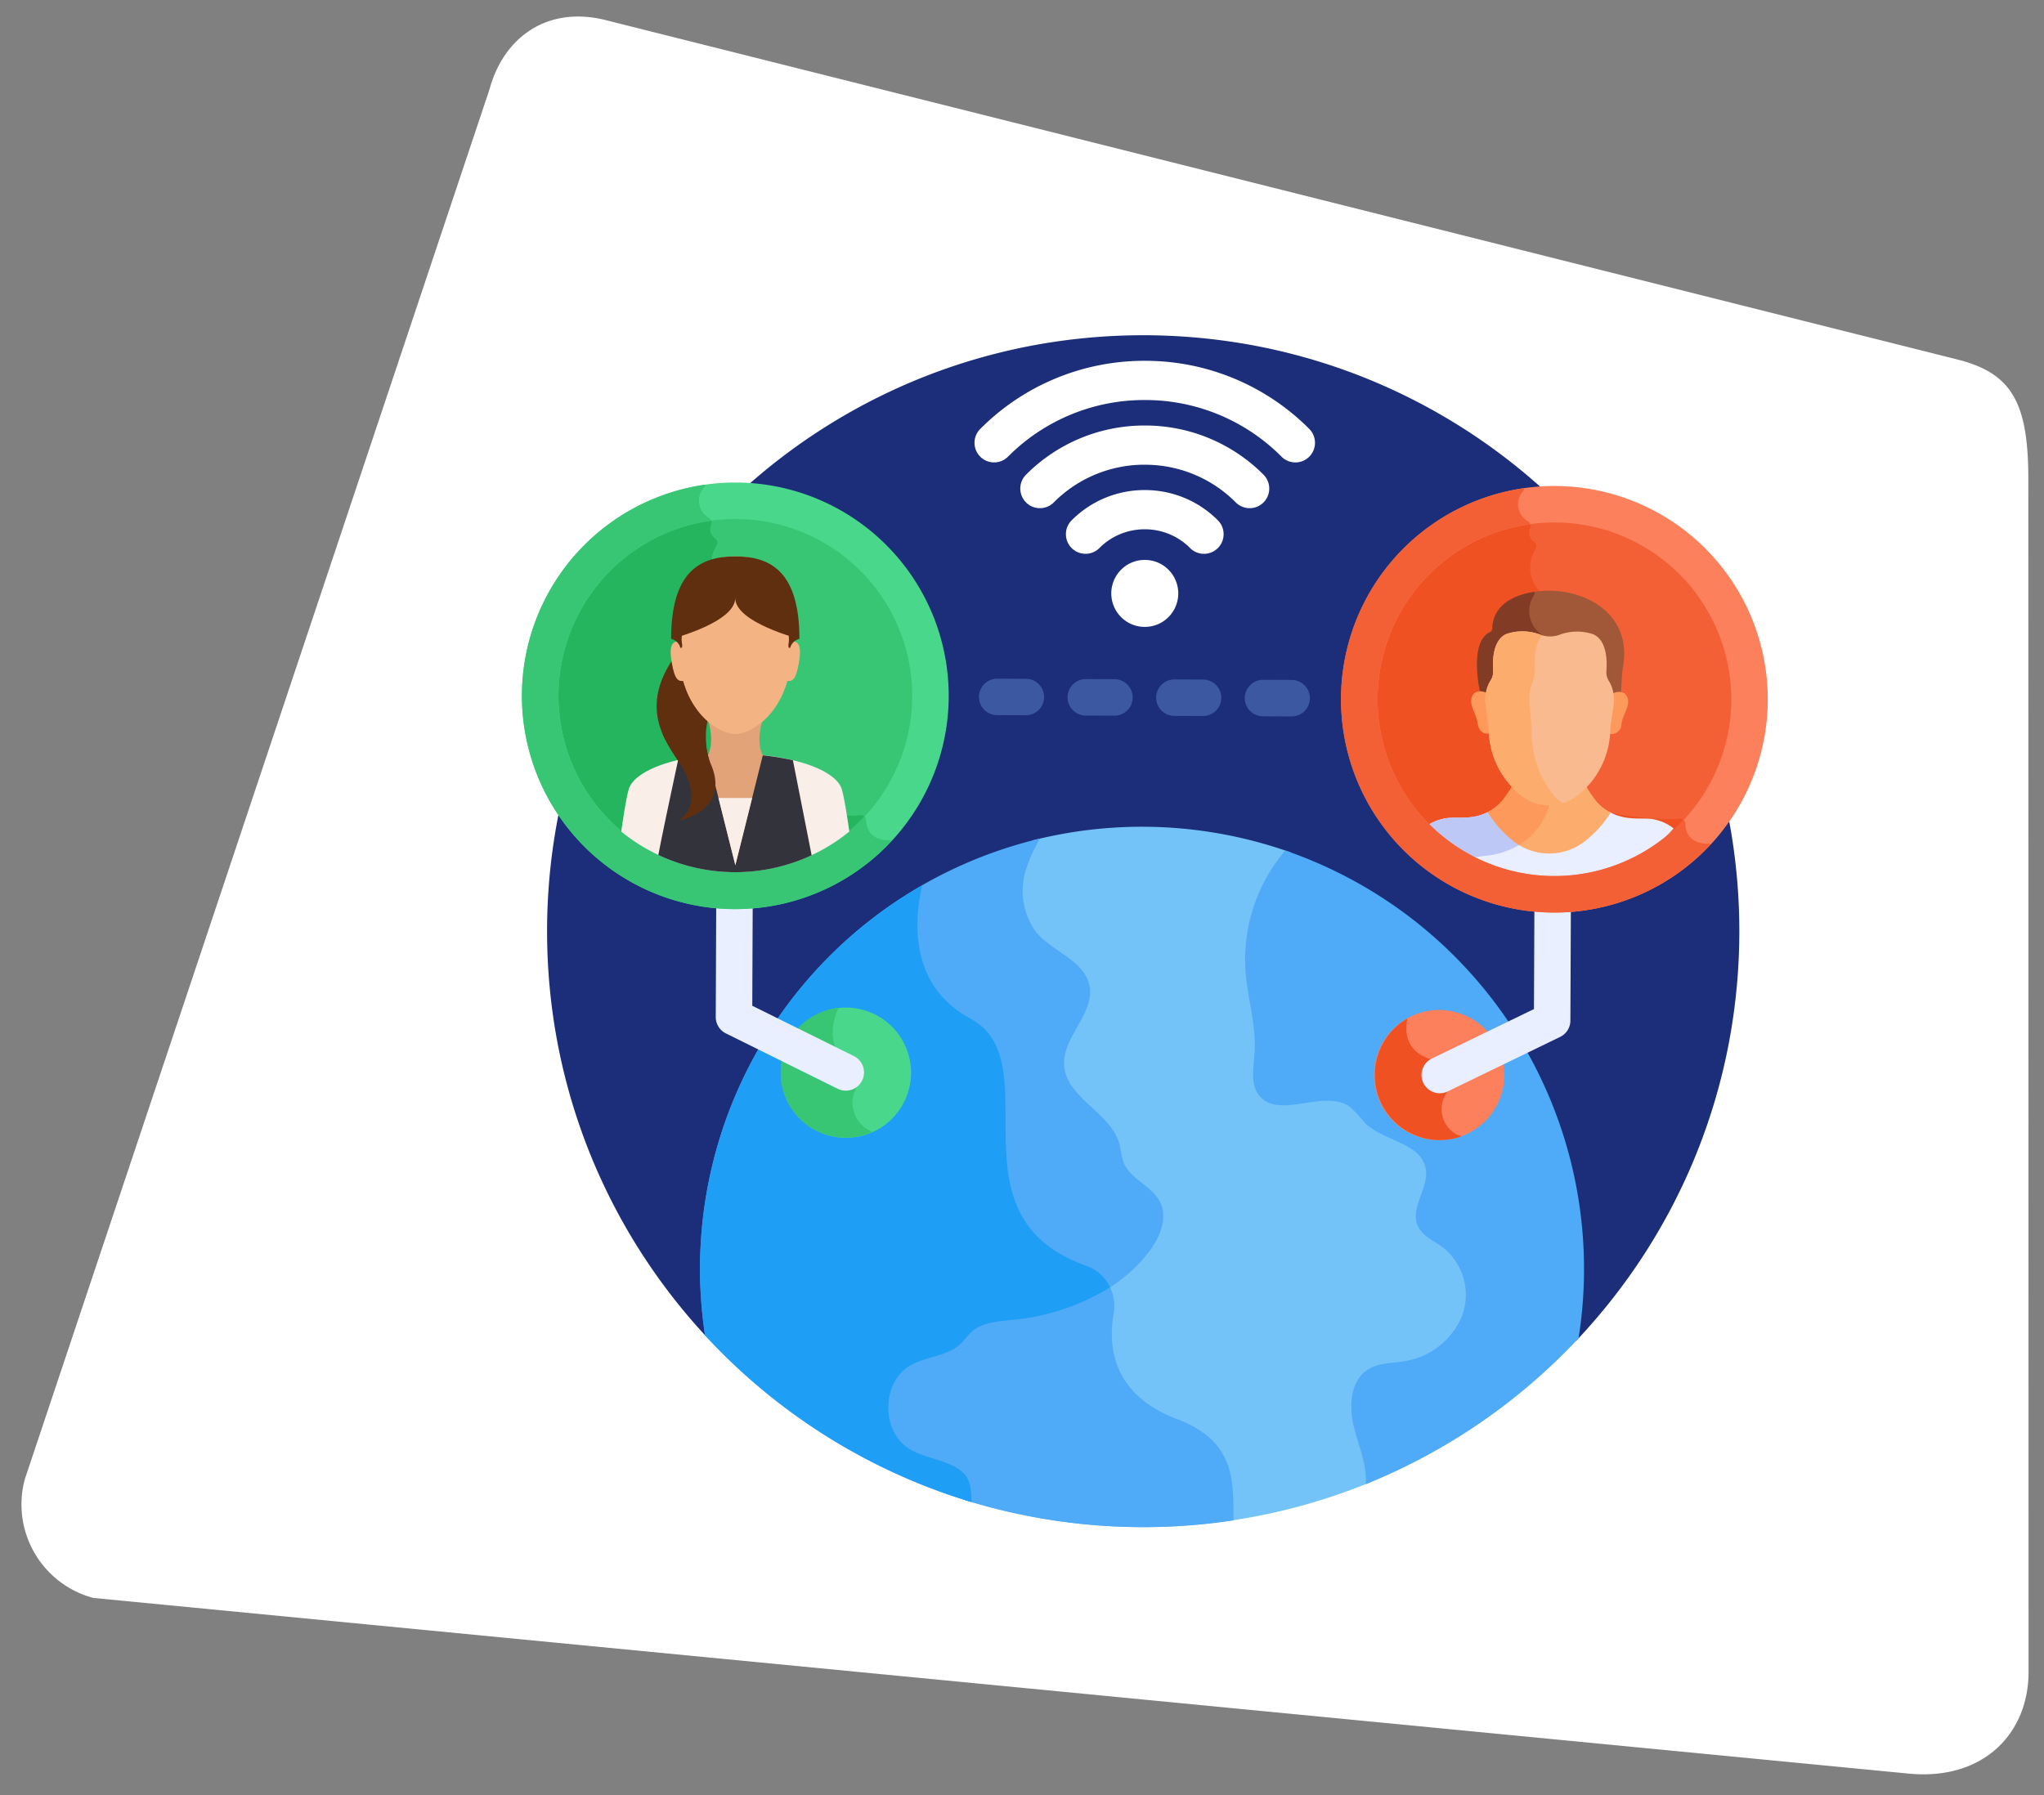 <svg id="global-roaming" xmlns="http://www.w3.org/2000/svg" xmlns:xlink="http://www.w3.org/1999/xlink" width="209.693" height="184.201" viewBox="0 0 209.693 184.201">
  <rect x="0" y="0" width="209.693" height="184.201" fill="#808080" stroke="none"/>
  <defs>
    <clipPath id="clip-path">
      <rect y="5" width="209.693" height="184.201" fill="none"/>
    </clipPath>
    <clipPath id="clip-path-2">
      <rect id="Rectangle_3299" data-name="Rectangle 3299" width="159" height="159" transform="translate(0.115)"/>
    </clipPath>
  </defs>
  <g id="icon-shape-template">
    <g id="Group_11421" data-name="Group 11421" transform="translate(-16.153 -5)">
      <g id="Scroll_Group_1" data-name="Scroll Group 1" transform="translate(16.153 0)" clip-path="url(#clip-path)" style="isolation: isolate">
        <path id="Path_27813" data-name="Path 27813" d="M19.043,2.272,161.987,0c5.485,0,7.91,2.389,9.932,9.932l31.729,118.245c1.628,6.076-1.554,11.94-9.089,13.248L9.932,172.255A9.932,9.932,0,0,1,0,162.323L9.112,12.2C9.112,6.926,12.425,2.272,19.043,2.272Z" transform="matrix(0.966, 0.259, -0.259, 0.966, 44.583, 0)" fill="#fff"/>
      </g>
    </g>
  </g>
  <g id="connect-worldwide" transform="translate(37.885 16)" clip-path="url(#clip-path-2)">
    <path id="Exclusion_9" data-name="Exclusion 9" d="M1825.585-7754.82h0l-89.144-.308a61.611,61.611,0,0,1-6.871-8.86,61.115,61.115,0,0,1-5.173-10.047,60.865,60.865,0,0,1-3.262-11.022,61.607,61.607,0,0,1-1.135-11.783,61.649,61.649,0,0,1,1.245-12.339,60.833,60.833,0,0,1,3.561-11.467,61.164,61.164,0,0,1,5.639-10.388,61.606,61.606,0,0,1,7.468-9.051,61.591,61.591,0,0,1,9.051-7.468,61.223,61.223,0,0,1,10.388-5.639,60.88,60.88,0,0,1,11.48-3.563,61.575,61.575,0,0,1,12.325-1.243,61.644,61.644,0,0,1,12.339,1.245,60.9,60.9,0,0,1,11.466,3.561,61.218,61.218,0,0,1,10.388,5.639,61.647,61.647,0,0,1,9.051,7.468,61.632,61.632,0,0,1,7.468,9.051,61.154,61.154,0,0,1,5.639,10.388,60.839,60.839,0,0,1,3.563,11.479,61.612,61.612,0,0,1,1.243,12.325,61.648,61.648,0,0,1-1.158,11.9,60.823,60.823,0,0,1-3.317,11.1,61.137,61.137,0,0,1-5.263,10.117,61.582,61.582,0,0,1-6.988,8.9Zm-44.266-80.123a3.414,3.414,0,0,0-2.431,1.006,3.441,3.441,0,0,0,0,4.861,3.415,3.415,0,0,0,2.43,1.006,3.415,3.415,0,0,0,2.431-1.006,3.442,3.442,0,0,0,0-4.861A3.412,3.412,0,0,0,1781.319-7834.942Zm0-3.143a6.527,6.527,0,0,1,4.652,1.928,2,2,0,0,0,1.422.589,2,2,0,0,0,1.424-.592,2,2,0,0,0,.588-1.422,2,2,0,0,0-.588-1.423,10.527,10.527,0,0,0-7.5-3.105,10.529,10.529,0,0,0-7.5,3.105,2,2,0,0,0-.588,1.423,2,2,0,0,0,.588,1.423,2,2,0,0,0,1.422.589,2,2,0,0,0,1.422-.589,6.53,6.53,0,0,1,4.652-1.926Zm0-6.625a13.113,13.113,0,0,1,9.336,3.868,2,2,0,0,0,1.422.59,2,2,0,0,0,1.423-.59,2.015,2.015,0,0,0,0-2.845,17.111,17.111,0,0,0-12.181-5.047,17.114,17.114,0,0,0-12.183,5.047,2.015,2.015,0,0,0,0,2.845,2,2,0,0,0,1.423.589,2,2,0,0,0,1.422-.589,13.114,13.114,0,0,1,9.337-3.871Zm0-6.639a19.708,19.708,0,0,1,14.03,5.813,1.994,1.994,0,0,0,1.422.589,2,2,0,0,0,1.423-.589,2.018,2.018,0,0,0,0-2.846,23.706,23.706,0,0,0-16.877-6.991,23.7,23.7,0,0,0-16.877,6.991,2,2,0,0,0-.588,1.423,2,2,0,0,0,.588,1.423,2,2,0,0,0,1.422.588,2,2,0,0,0,1.422-.588,19.71,19.71,0,0,1,14.035-5.813Z" transform="translate(-1701.761 7876.399)" fill="#1c2e7a"/>
    <g id="connection" transform="translate(9.245 27.092)">
      <path id="Path_26469" data-name="Path 26469" d="M206.045,255.808c-.288-.218-.6-.412-.891-.6-1.9-1.2-2.117-1.726-1.257-4.108a5.82,5.82,0,0,0,.517-3.1c-.368-1.916-2.092-2.691-3.76-3.442a6.823,6.823,0,0,1-3.192-2.173,4.129,4.129,0,0,0-3.693-1.832c-2.553-.011-5.355,1.264-6.583-.335-.6-.784-.495-1.918-.381-3.119.363-3.852-.629-6-.871-9.336a16.656,16.656,0,0,1,4.084-12.045,45.559,45.559,0,0,0-26.6-1.238,13.5,13.5,0,0,0-1.11,2.5,7.778,7.778,0,0,0,1.07,7.319c1.743,2.061,4.86,2.926,5.322,5.171.261,1.269-.44,2.512-1.183,3.829a7.813,7.813,0,0,0-1.424,4.284c.133,2.037,1.614,3.411,3.046,4.74,3.433,3.186,2.427,3.62,3.059,5.33.735,1.985,3.065,2.684,3.812,4.2,1.6,3.255-4.55,10.147-14.718,11.188-1.572.156-3.2.278-4.41,1.319-1.246,1.069-.786,1.631-3.9,2.534a10.806,10.806,0,0,0-2.3.864c-3.483,1.946-3.507,7.778-.035,9.75,2.156,1.225,5.221,1.215,5.789,3.146a5.616,5.616,0,0,1,.134,1.5,61.4,61.4,0,0,0,41.719-1.893c.062-2.042-.8-3.973-1.258-5.843-.426-1.753-.372-4.15,1.183-5.139.955-.608,2.269-.557,3.559-.778a8.28,8.28,0,0,0,6.321-4.98,6.869,6.869,0,0,0-2.046-7.728Z" transform="translate(-104.674 -171.318)" fill="#73c3f9"/>
      <path id="Path_26470" data-name="Path 26470" d="M178.288,414.166c-6.581-2.5-7.1-7.389-6.495-10.842a4.412,4.412,0,0,0-.7-3.257,22.459,22.459,0,0,1-9.806,3.306c-1.572.156-3.2.278-4.41,1.319-1.246,1.069-.786,1.631-3.9,2.534a10.794,10.794,0,0,0-2.3.864c-3.483,1.946-3.507,7.778-.035,9.75,2.156,1.225,5.221,1.215,5.789,3.146a5.629,5.629,0,0,1,.135,1.5,61.571,61.571,0,0,0,27.513,2.075c-.034-3.851.347-8.065-5.789-10.4Z" transform="translate(-104.671 -311.639)" fill="#4fabf7"/>
      <path id="Path_26471" data-name="Path 26471" d="M116.578,251.091a16.506,16.506,0,0,1-.368-1.737c-.827-3.289-5.479-4.773-5.7-8.158-.191-2.919,3.184-5.333,2.595-8.2-.529-2.571-3.761-3.442-5.456-5.447a7.17,7.17,0,0,1-.952-6.727,13.565,13.565,0,0,1,1.352-2.9A45.37,45.37,0,0,0,73.672,268.9,61.161,61.161,0,0,0,101.01,286.01c0-.016-.005-.032-.007-.048a9.632,9.632,0,0,0-.177-1.826c-.687-2.333-3.965-2.311-6.08-3.512-3.048-1.732-3.029-6.954.031-8.664,1.606-.9,3.685-.9,5.046-2.135.453-.411.794-.936,1.257-1.335,1.089-.934,2.64-1.025,4.067-1.171,5.372-.55,10.835-2.718,14.09-7.027,1.1-1.452,1.927-3.421,1.125-5.056-.835-1.7-3.13-2.37-3.787-4.146Z" transform="translate(-48.47 -174.966)" fill="#4fabf7"/>
      <path id="Path_26472" data-name="Path 26472" d="M112.771,276.147c-14.491-5.129-3.557-20.886-11.879-25.368-6.235-3.359-5.8-9.942-4.936-13.672a45.373,45.373,0,0,0-22.28,46.181A61.161,61.161,0,0,0,101.014,300.4c0-.016-.005-.032-.007-.048a9.633,9.633,0,0,0-.177-1.826c-.687-2.333-3.965-2.311-6.079-3.512-3.048-1.732-3.029-6.954.031-8.664,1.606-.9,3.685-.9,5.046-2.135.453-.411.794-.936,1.257-1.335,1.089-.934,2.639-1.026,4.067-1.171a22.98,22.98,0,0,0,10.075-3.35,4.319,4.319,0,0,0-2.458-2.214Z" transform="translate(-48.475 -189.356)" fill="#1e9ef4"/>
      <path id="Path_26473" data-name="Path 26473" d="M301.284,222.812a17.354,17.354,0,0,0-4.079,12.313c.207,2.849,1.13,5.652.934,8.5-.1,1.472-.453,3.119.445,4.288,2.014,2.623,6.774-.758,9.4,1.251a17.08,17.08,0,0,1,1.464,1.591c1.912,1.892,5.737,2.036,6.245,4.678.381,1.981-1.623,4.018-.825,5.869.475,1.1,1.734,1.589,2.692,2.314a6.207,6.207,0,0,1,1.84,7.008,7.655,7.655,0,0,1-5.843,4.588c-1.288.22-2.687.165-3.789.866-1.8,1.146-1.959,3.739-1.454,5.813.482,1.981,1.382,3.94,1.226,5.956a61.259,61.259,0,0,0,21.839-14.978,45.4,45.4,0,0,0-30.094-50.057Z" transform="translate(-216.566 -178.63)" fill="#4fabf7"/>
      <ellipse id="Ellipse_69" data-name="Ellipse 69" cx="6.68" cy="6.68" rx="6.68" ry="6.68" transform="translate(92.461 72.167) rotate(-76.52)" fill="#fd805d"/>
      <path id="Path_26474" data-name="Path 26474" d="M359.317,303.983a2.952,2.952,0,0,1-1.392-4.622l-1.154-3.164c-3.3-.67-3.237-3.1-2.98-4.317a6.68,6.68,0,0,0,5.526,12.1Z" transform="translate(-256.533 -230.458)" fill="#f05123"/>
      <g id="Group_9381" data-name="Group 9381" transform="translate(98.704 45.002)">
        <path id="Path_26475" data-name="Path 26475" d="M369.88,249.133a1.87,1.87,0,0,1,.867-2.5l10.48-5.083.057-13.59a1.871,1.871,0,1,1,3.742.016l-.062,14.758a1.87,1.87,0,0,1-1.055,1.675L372.379,250a1.87,1.87,0,0,1-2.5-.869Z" transform="translate(-369.692 -226.099)" fill="#e9efff"/>
      </g>
      <circle id="Ellipse_70" data-name="Ellipse 70" cx="6.68" cy="6.68" r="6.68" transform="matrix(0.932, -0.363, 0.363, 0.932, 31.003, 63.183)" fill="#49d88b"/>
      <path id="Path_26476" data-name="Path 26476" d="M115.772,300.215a3.207,3.207,0,0,1-1.645-4.575l-.438-2.148c-3.453-2.122-1.4-6.007-1.4-6.007a6.68,6.68,0,1,0,3.477,12.729Z" transform="translate(-73.381 -227.16)" fill="#38c674"/>
      <g id="Group_9382" data-name="Group 9382" transform="translate(26.299 44.646)">
        <path id="Path_26477" data-name="Path 26477" d="M92.152,248.667l-11.483-5.688a1.87,1.87,0,0,1-1.04-1.684l.062-14.758a1.871,1.871,0,0,1,3.742.016l-.057,13.59,10.437,5.171a1.871,1.871,0,0,1-1.661,3.353Z" transform="translate(-79.629 -224.674)" fill="#e9efff"/>
      </g>
      <g id="Group_9383" data-name="Group 9383" transform="translate(53.302 26.551)">
        <path id="Path_26478" data-name="Path 26478" d="M192.608,155.937l-2.938-.012a1.871,1.871,0,1,1,.016-3.742l2.938.012a1.871,1.871,0,0,1-.016,3.742Z" transform="translate(-187.808 -152.183)" fill="#3c58a0"/>
      </g>
      <g id="Group_9384" data-name="Group 9384" transform="translate(62.392 26.59)">
        <path id="Path_26479" data-name="Path 26479" d="M229.023,156.091l-2.938-.012a1.871,1.871,0,1,1,.016-3.742l2.938.012a1.871,1.871,0,0,1-.016,3.742Z" transform="translate(-224.223 -152.337)" fill="#3c58a0"/>
      </g>
      <g id="Group_9385" data-name="Group 9385" transform="translate(71.482 26.628)">
        <path id="Path_26480" data-name="Path 26480" d="M265.438,156.244l-2.938-.012a1.871,1.871,0,1,1,.016-3.742l2.938.012a1.871,1.871,0,0,1-.016,3.742Z" transform="translate(-260.638 -152.49)" fill="#3c58a0"/>
      </g>
      <g id="Group_9386" data-name="Group 9386" transform="translate(80.571 26.667)">
        <path id="Path_26481" data-name="Path 26481" d="M301.852,156.4l-2.938-.012a1.871,1.871,0,0,1,.016-3.742l2.938.012a1.871,1.871,0,0,1-.016,3.742Z" transform="translate(-297.051 -152.644)" fill="#3c58a0"/>
      </g>
      <circle id="Ellipse_71" data-name="Ellipse 71" cx="20.016" cy="20.016" r="20.016" transform="translate(84.021 28.671) rotate(-45)" fill="#f46036"/>
      <path id="Path_26482" data-name="Path 26482" d="M378.181,115.788a2.084,2.084,0,0,1-.617-1.5.539.539,0,0,0-.594-.514c-3.829.371-11.514-1.452-13.379-1.915a.544.544,0,0,1-.413-.532l.085-20.1a.557.557,0,0,0-.185-.412,3.487,3.487,0,0,1-.859-4.715.55.55,0,0,0-.174-.736,1.165,1.165,0,0,1-.376-1.442.543.543,0,0,0-.226-.649,1.885,1.885,0,0,1-1.025-1.417,20.016,20.016,0,1,0,17.762,33.931Z" transform="translate(-251.803 -72.86)" fill="#f05123"/>
      <path id="Path_26483" data-name="Path 26483" d="M386.642,205.323c-.035-.006.022,0-.116-.018h0c-1.1-.164-2.8.216-4.485-.777a11.369,11.369,0,0,1-2.48,2.659,5.94,5.94,0,0,1-7.273-.031,11.371,11.371,0,0,1-2.456-2.678c-1.643.955-3.255.585-4.4.725h0c-.136.018-.152.017-.213.027l.01.009a4.731,4.731,0,0,0-2.066.915,16.787,16.787,0,0,0,25.531.105,4.725,4.725,0,0,0-2.056-.932Z" transform="translate(-264.131 -164.346)" fill="#e9efff"/>
      <path id="Path_26484" data-name="Path 26484" d="M372.288,207.166a11.37,11.37,0,0,1-2.456-2.678c-1.643.955-3.255.585-4.4.725h0c-.136.018-.152.017-.213.027l.01.009a4.731,4.731,0,0,0-2.066.915,16.914,16.914,0,0,0,3.762,3.291c.736-.14,1.578-.271,2.542-.384a8.142,8.142,0,0,0,3.721-1.325,5.9,5.9,0,0,1-.9-.581Z" transform="translate(-264.133 -164.351)" fill="#bec8f7"/>
      <path id="Path_26485" data-name="Path 26485" d="M394.046,191.757a11.377,11.377,0,0,0,2.652,2.988,5.94,5.94,0,0,0,7.274.03,11.377,11.377,0,0,0,2.68-2.967,5.275,5.275,0,0,1-1.385-1.07l0,0a10.469,10.469,0,0,1-1.525-2.461,7.293,7.293,0,0,1-6.762-.029,10.525,10.525,0,0,1-1.545,2.448l0,0A5.313,5.313,0,0,1,394.046,191.757Z" transform="translate(-288.546 -151.512)" fill="#fcad6d"/>
      <path id="Path_26486" data-name="Path 26486" d="M399.86,189.07a7.27,7.27,0,0,1-2.878-.824,10.523,10.523,0,0,1-1.545,2.448l0,0a5.3,5.3,0,0,1-1.392,1.061,11.377,11.377,0,0,0,2.652,2.988,5.891,5.891,0,0,0,.557.381,6.839,6.839,0,0,0,3.094-4.075s-.212-.842-.491-1.981Z" transform="translate(-288.547 -151.512)" fill="#fd995b"/>
      <g id="Group_9387" data-name="Group 9387" transform="translate(104.396 17.525)">
        <path id="Path_26487" data-name="Path 26487" d="M394.9,96.62c-4.137.546-4.538,2.888-4.544,3.747a.473.473,0,0,1-.264.425c-2.154,1.037-1.017,6.082-1.017,6.082a2.435,2.435,0,0,1,.707.284,3.691,3.691,0,0,1,.207-.753,3.146,3.146,0,0,1,.278-.551,1.7,1.7,0,0,0,.264-1.034c-.073-1.052-.125-3.026,1.266-3.645a5.113,5.113,0,0,1,3.538.1,2.92,2.92,0,0,0,1.842.008,5.118,5.118,0,0,1,3.54-.068c1.382.629,1.316,2.592,1.236,3.647a1.711,1.711,0,0,0,.254,1.046,3.175,3.175,0,0,1,.281.572,3.7,3.7,0,0,1,.194.737,1.928,1.928,0,0,1,.875-.272c.037-1.1.143-2.29.143-2.29C404.951,98.658,399.355,96.033,394.9,96.62Z" transform="translate(-388.778 -96.54)" fill="#a05838"/>
      </g>
      <path id="Path_26488" data-name="Path 26488" d="M395.338,101.719c.048.016.1.029.146.043a.467.467,0,0,0-.154-.333,2.926,2.926,0,0,1-.721-3.957.435.435,0,0,0,.04-.368c-3.9.607-4.285,2.868-4.29,3.709a.473.473,0,0,1-.264.425c-2.154,1.037-1.017,6.082-1.017,6.082a2.433,2.433,0,0,1,.707.284,3.691,3.691,0,0,1,.207-.753,3.151,3.151,0,0,1,.278-.551,1.694,1.694,0,0,0,.264-1.034c-.073-1.052-.125-3.026,1.266-3.645A5.112,5.112,0,0,1,395.338,101.719Z" transform="translate(-284.382 -79.461)" fill="#823c26"/>
      <path id="Path_26489" data-name="Path 26489" d="M455.079,146.244a1.166,1.166,0,0,0-1.241.03,3.9,3.9,0,0,1,.007,1.147l-.337,2.382c0,.192-.008.381-.02.566a1.011,1.011,0,0,0,1.265-.962,3.656,3.656,0,0,1,.144-.623c.215-.662.986-1.8.182-2.539Z" transform="translate(-335.537 -118.174)" fill="#fd995b"/>
      <path id="Path_26490" data-name="Path 26490" d="M386.292,145.95a1.168,1.168,0,0,1,1.24.04,3.893,3.893,0,0,0-.017,1.147l.318,2.384q0,.288.015.566c-.8.239-1.193-.481-1.257-.972a3.663,3.663,0,0,0-.138-.624c-.21-.664-.97-1.806-.159-2.541Z" transform="translate(-282.129 -117.945)" fill="#fd995b"/>
      <path id="Path_26491" data-name="Path 26491" d="M405.824,122.069a3.194,3.194,0,0,0-.281-.572,1.711,1.711,0,0,1-.254-1.046c.08-1.054.049-3.116-1.333-3.745a5.119,5.119,0,0,0-3.54.068,2.923,2.923,0,0,1-1.842-.008,5.11,5.11,0,0,0-3.538-.1c-1.392.619-1.436,2.691-1.364,3.742a1.7,1.7,0,0,1-.264,1.034,3.172,3.172,0,0,0-.279.551,3.811,3.811,0,0,0-.224,1.9l.318,2.387a8.757,8.757,0,0,0,3.357,6.976,4.65,4.65,0,0,0,5.693.024,8.756,8.756,0,0,0,3.414-6.949l.337-2.382a3.813,3.813,0,0,0-.2-1.884Z" transform="translate(-287.618 -94.705)" fill="#f9ba8f"/>
      <g id="Group_9388" data-name="Group 9388" transform="translate(105.253 21.683)">
        <path id="Path_26492" data-name="Path 26492" d="M399.927,133.276a10.446,10.446,0,0,1-2.307-6.973l-.216-2.384a5.422,5.422,0,0,1,.157-1.9,3.863,3.863,0,0,1,.193-.551,2.313,2.313,0,0,0,.183-1.034c-.046-.99-.018-2.882.786-3.62-.049-.014-.1-.027-.148-.043a5.11,5.11,0,0,0-3.538-.1c-1.392.619-1.436,2.691-1.364,3.742a1.7,1.7,0,0,1-.264,1.034,3.156,3.156,0,0,0-.278.551,3.81,3.81,0,0,0-.224,1.9l.318,2.387a8.757,8.757,0,0,0,3.356,6.974,4.641,4.641,0,0,0,4.3.756,3.051,3.051,0,0,1-.955-.742Z" transform="translate(-392.874 -116.39)" fill="#fcad6d"/>
      </g>
      <g id="Group_9389" data-name="Group 9389" transform="translate(90.452 6.778)">
        <path id="Path_26493" data-name="Path 26493" d="M358.43,116.738a21.887,21.887,0,1,1,21.979-21.794A21.887,21.887,0,0,1,358.43,116.738Zm.169-40.032a18.145,18.145,0,1,0,18.068,18.222A18.145,18.145,0,0,0,358.6,76.706Z" transform="translate(-336.635 -72.964)" fill="#fd805d"/>
      </g>
      <path id="Path_26494" data-name="Path 26494" d="M374.507,110.325c-2.188.088-2.56-1.245-2.586-2.056a.524.524,0,0,0-.177-.376,18.139,18.139,0,1,1-15.718-30.359.528.528,0,0,0-.225-.276,2.03,2.03,0,0,1-.483-3.157.542.542,0,0,0,.09-.261,21.886,21.886,0,1,0,19.18,36.49.563.563,0,0,0-.083-.005Z" transform="translate(-246.16 -66.844)" fill="#f46036"/>
      <circle id="Ellipse_72" data-name="Ellipse 72" cx="20.016" cy="20.016" r="20.016" transform="translate(0 28.307) rotate(-45)" fill="#38c674"/>
      <path id="Path_26495" data-name="Path 26495" d="M41.548,114.368a2.084,2.084,0,0,1-.617-1.5.539.539,0,0,0-.594-.514c-3.829.371-11.514-1.452-13.379-1.915a.545.545,0,0,1-.413-.532l.085-20.1a.557.557,0,0,0-.185-.412,3.487,3.487,0,0,1-.859-4.717.551.551,0,0,0-.173-.736,1.165,1.165,0,0,1-.376-1.442.543.543,0,0,0-.226-.646,1.885,1.885,0,0,1-1.025-1.417A20.016,20.016,0,1,0,41.547,114.37Z" transform="translate(0.801 -71.796)" fill="#24b55e"/>
      <g id="Group_9392" data-name="Group 9392" transform="translate(6.423 6.422)">
        <path id="Path_26506" data-name="Path 26506" d="M21.795,115.316A21.887,21.887,0,1,1,43.774,93.523a21.887,21.887,0,0,1-21.979,21.792Zm.169-40.032A18.145,18.145,0,1,0,40.032,93.506,18.145,18.145,0,0,0,21.964,75.284Z" transform="translate(0 -71.542)" fill="#49d88b"/>
      </g>
      <path id="Path_26507" data-name="Path 26507" d="M37.872,108.9c-2.188.088-2.56-1.245-2.586-2.056a.524.524,0,0,0-.177-.376A18.139,18.139,0,1,1,19.392,76.112a.528.528,0,0,0-.225-.276,2.03,2.03,0,0,1-.483-3.157.543.543,0,0,0,.09-.261,21.886,21.886,0,1,0,19.181,36.49.555.555,0,0,0-.082-.005Z" transform="translate(6.444 -65.776)" fill="#38c674"/>
      <g id="user" transform="translate(16.605 14.002)">
        <path id="Path_26544" data-name="Path 26544" d="M113.848,337.078c-.545-2.034-5.211-3.678-10.967-3.678s-10.372,1.644-10.917,3.678c-.243.907-.517,2.625-.756,4.289a18.5,18.5,0,0,0,23.394,0C114.368,339.7,114.092,337.985,113.848,337.078Z" transform="translate(-91.209 -313.132)" fill="#4abc96"/>
        <path id="Path_26545" data-name="Path 26545" d="M113.848,337.078c-.545-2.034-5.211-3.678-10.967-3.678s-10.372,1.644-10.917,3.678c-.243.907-.517,2.625-.756,4.289a18.5,18.5,0,0,0,23.394,0C114.368,339.7,114.092,337.985,113.848,337.078Z" transform="translate(-91.209 -313.132)" fill="#f9efe8"/>
        <path id="Path_26546" data-name="Path 26546" d="M156.051,334.046a27.512,27.512,0,0,0-11.775-.02c-.348,1.619-1.61,7.5-2.029,9.746a18.529,18.529,0,0,0,15.725.027Z" transform="translate(-138.442 -313.13)" fill="#33333b"/>
        <path id="Path_26547" data-name="Path 26547" d="M214.989,282.118h-5.8c.9,2.728.073,3.974.073,3.974l2.007.452h1.64l2.007-.452S214.084,284.846,214.989,282.118Z" transform="translate(-200.391 -265.673)" fill="#e2a379"/>
        <path id="Path_26548" data-name="Path 26548" d="M151.6,169.793l-8.02-.424c-6.762,6.793-2.625,11.178-1.3,13.315,2.672,4.3-.272,5.8-.272,5.8l.144-.072s5.207-1,3.257-5.679C144.437,180.407,143.833,175.418,151.6,169.793Z" transform="translate(-136.182 -161.332)" fill="#602f0f"/>
        <path id="Path_26549" data-name="Path 26549" d="M174.267,61.579c-3.285,0-5.947,1.578-5.947,8.47a13.652,13.652,0,0,0,1.042,5.569c1.374,3.1,3.753,4.186,4.905,4.186s3.53-1.084,4.9-4.186a13.653,13.653,0,0,0,1.042-5.569C180.213,63.157,177.551,61.579,174.267,61.579Z" transform="translate(-162.569 -61.579)" fill="#f4b382"/>
        <path id="Path_26552" data-name="Path 26552" d="M213.044,336.705a2.934,2.934,0,0,1-2.8-1.292l2.827,11.272,2.815-11.272A3.049,3.049,0,0,1,213.044,336.705Z" transform="translate(-201.368 -314.995)" fill="#e2a379"/>
        <path id="Path_26553" data-name="Path 26553" d="M224.958,394.079l1.73,6.9,1.723-6.9Z" transform="translate(-214.984 -369.286)" fill="#f9efe8"/>
        <path id="Path_26554" data-name="Path 26554" d="M212.975,317l-2.808,1.373s1.255,2.093,2.805,2.093,2.849-2.093,2.849-2.093Z" transform="translate(-201.296 -297.953)" fill="#e2a379"/>
        <path id="Path_26555" data-name="Path 26555" d="M166.407,61.579h0c-3.634,0-6.581,1.578-6.581,8.47,0,0,6.574-1.685,6.574-4.194,0,2.509,6.587,4.194,6.587,4.194C172.987,63.157,170.041,61.579,166.407,61.579Z" transform="translate(-154.709 -61.579)" fill="#602f0f"/>
        <g id="Group_9394" data-name="Group 9394" transform="translate(5.069 8.678)">
          <path id="Path_26556" data-name="Path 26556" d="M159.967,177.962c-.568.1-1,.342-.68,2.218s.719,1.963,1.288,1.866Z" transform="translate(-159.177 -177.962)" fill="#f4b382"/>
          <path id="Path_26557" data-name="Path 26557" d="M318.952,177.962l-.607,4.084c.568.1.967.01,1.288-1.866S319.52,178.059,318.952,177.962Z" transform="translate(-306.476 -177.962)" fill="#f4b382"/>
        </g>
        <g id="Group_9395" data-name="Group 9395" transform="translate(4.238 8.053)">
          <path id="Path_26558" data-name="Path 26558" d="M160.939,170.464a2.685,2.685,0,0,1,.005-.882l-1.117.417a1.23,1.23,0,0,1,.938.887S161.038,171.089,160.939,170.464Z" transform="translate(-158.947 -169.581)" fill="#602f0f"/>
          <path id="Path_26559" data-name="Path 26559" d="M321.175,169.579a2.685,2.685,0,0,1,.005.882c-.1.626.174.422.174.422a1.23,1.23,0,0,1,.938-.887Z" transform="translate(-308.25 -169.579)" fill="#602f0f"/>
          <path id="Path_26560" data-name="Path 26560" d="M153.019,309.246a7.339,7.339,0,0,1-.549-3.167h-4.438a20.826,20.826,0,0,0,1.857,3.121c2.672,4.3-.272,5.8-.272,5.8l.144-.072S154.969,313.92,153.019,309.246Z" transform="translate(-148.032 -295.901)" fill="#602f0f"/>
        </g>
      </g>
    </g>
  </g>
</svg>
